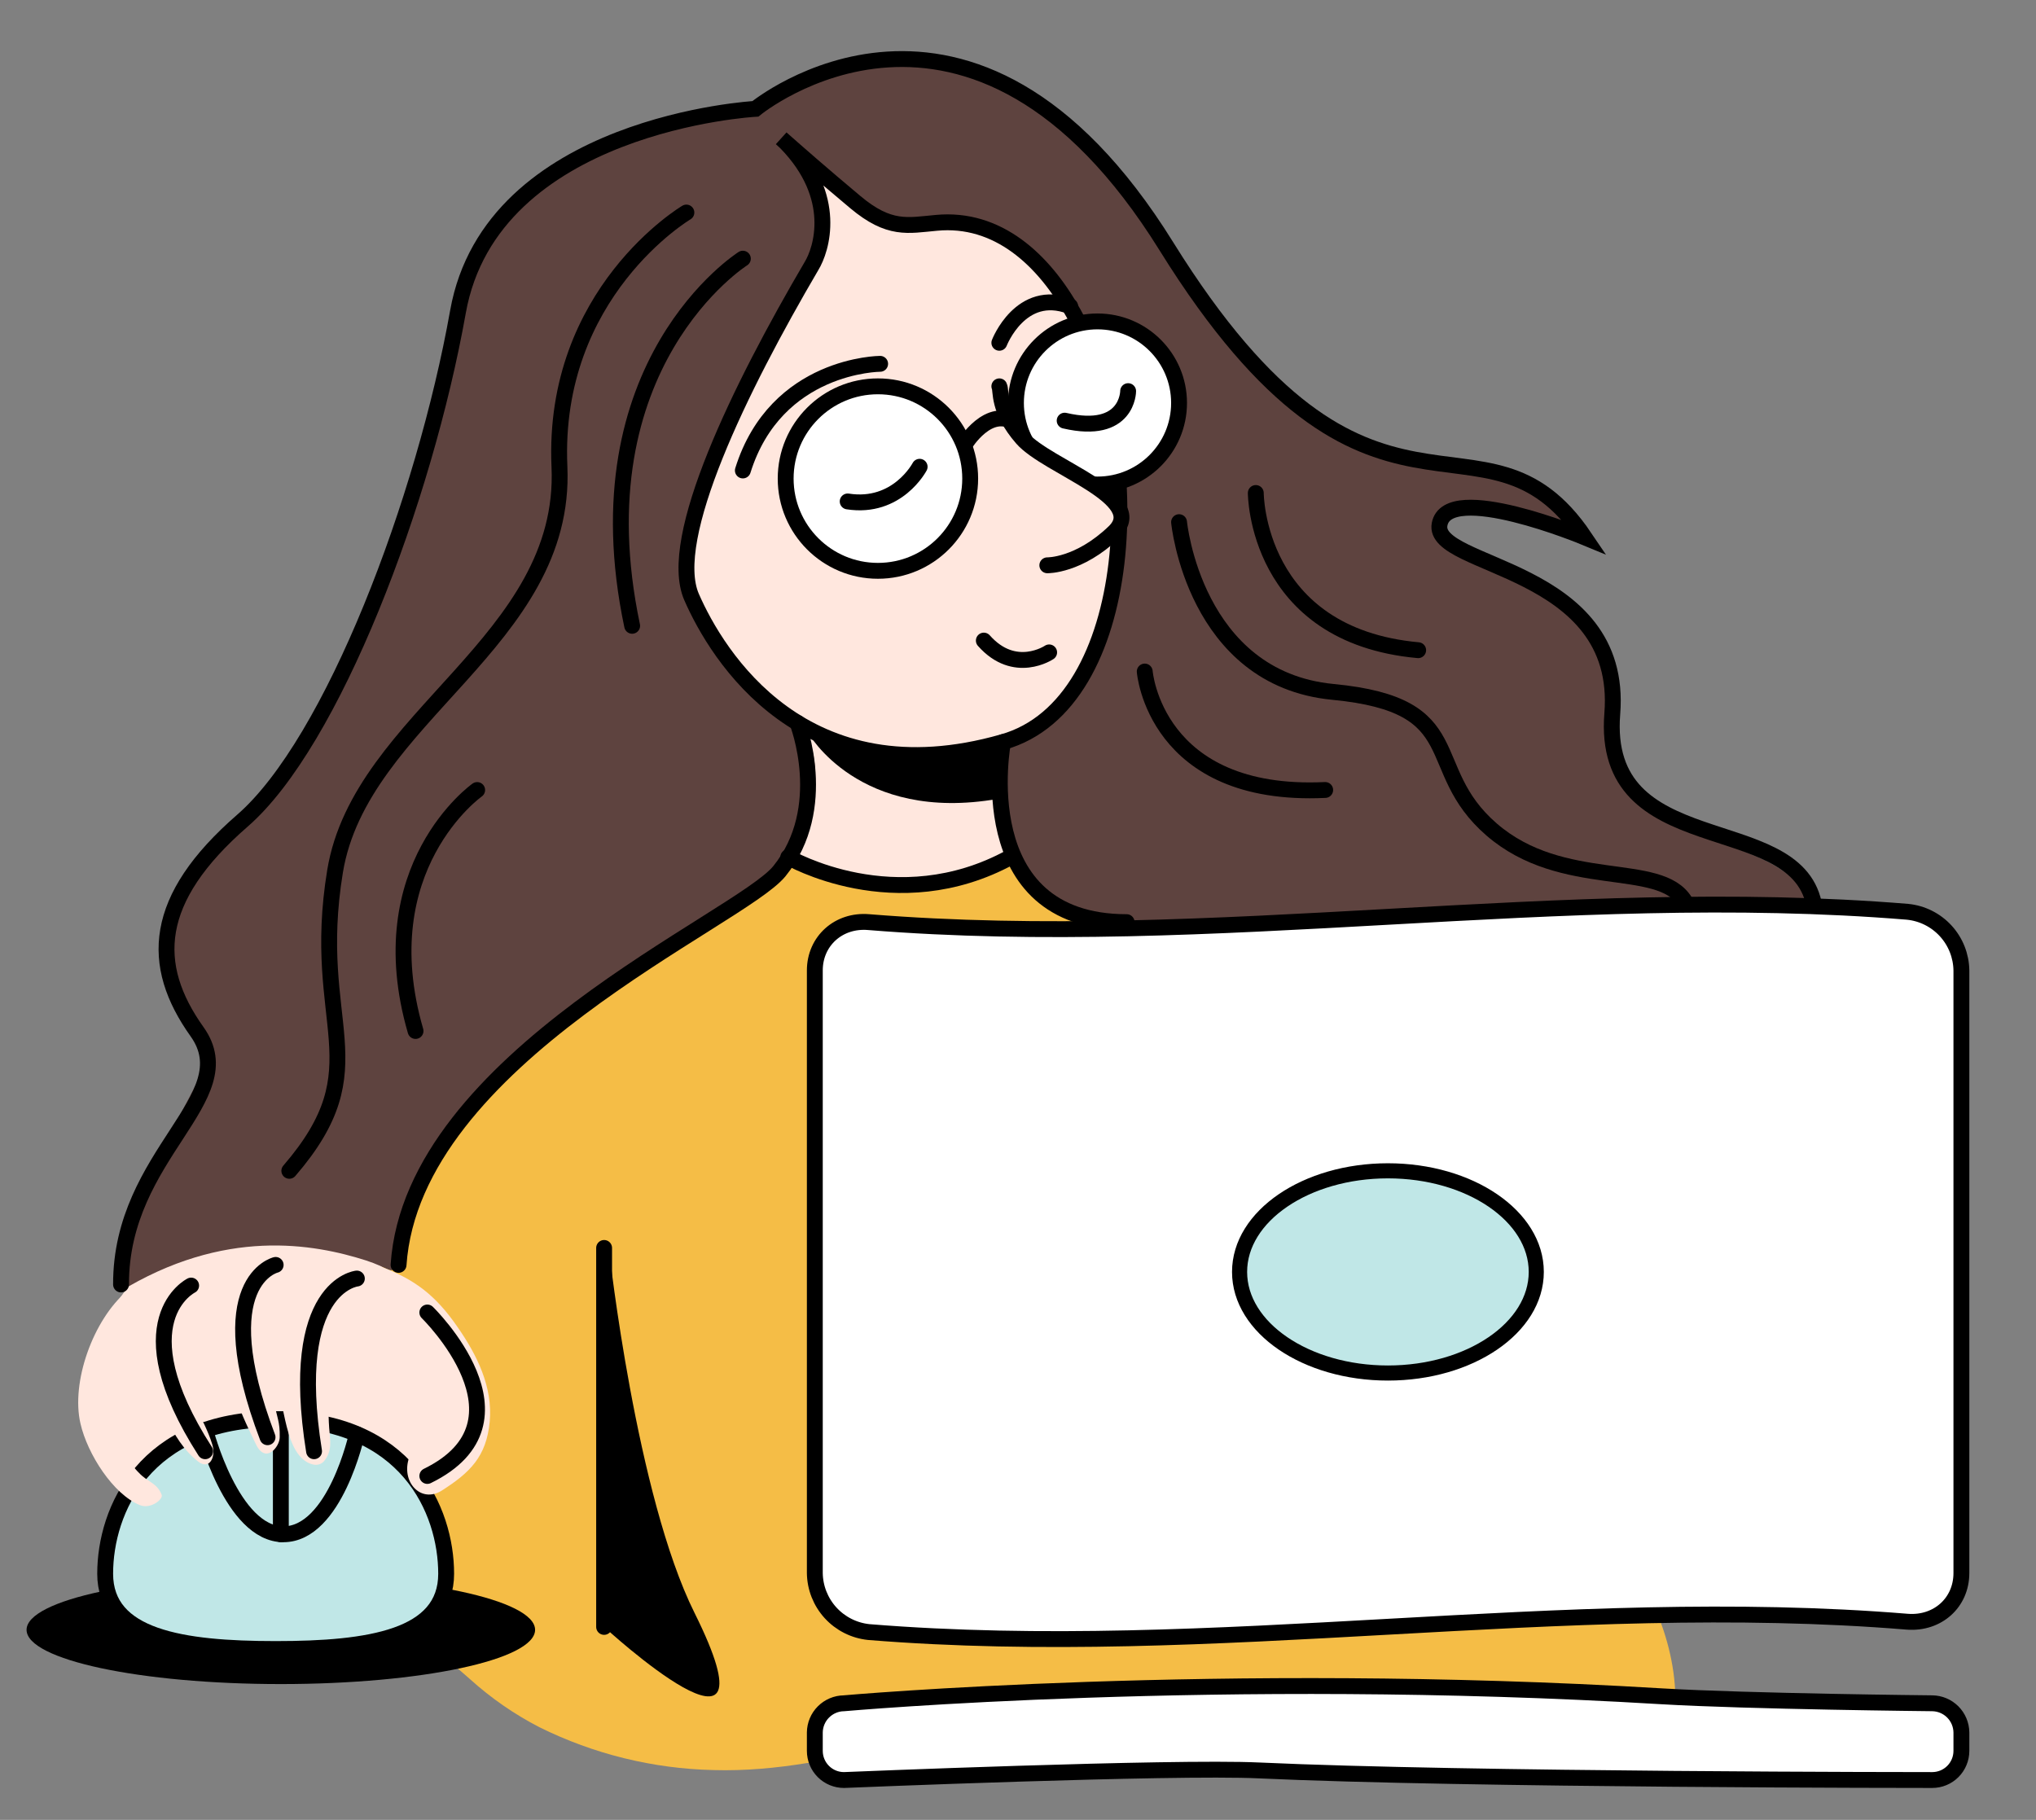 <svg xmlns="http://www.w3.org/2000/svg" width="462" height="413" viewBox="0 0 462 413" fill="none"><rect x="0" y="0" width="462" height="413" fill="#808080" stroke="none"/><mask id="mask0_60_4689" style="mask-type:luminance" maskUnits="userSpaceOnUse" x="0" y="0" width="462" height="413"><path d="M461.401 0H0V413H461.401V0Z" fill="white"></path></mask><g mask="url(#mask0_60_4689)"><path d="M44.215 290.408H43.545C43.786 290.022 44.104 289.69 44.479 289.43C44.853 289.172 45.276 288.992 45.722 288.901C50.579 287.394 55.855 289.152 60.879 288.817H61.13C61.144 288.797 61.154 288.772 61.157 288.747C61.16 288.721 61.158 288.695 61.15 288.672C61.142 288.647 61.128 288.625 61.11 288.606C61.092 288.589 61.071 288.575 61.046 288.566" stroke="white" stroke-width="3.601" stroke-miterlimit="10" stroke-linecap="round"></path><path d="M48.65 285.633C50.158 283.791 52.67 283.037 55.014 283.037C57.379 283.174 59.729 283.482 62.049 283.958C64.728 284.461 67.575 284.712 69.669 286.387" stroke="white" stroke-width="3.601" stroke-miterlimit="10" stroke-linecap="round"></path><path d="M36.675 288.888C36.267 288.665 35.941 288.317 35.745 287.895C35.55 287.473 35.493 286.999 35.586 286.544C35.744 285.606 36.217 284.749 36.926 284.115C41.197 279.342 47.98 277.751 54.344 277.416C49.328 278.855 44.429 280.675 39.69 282.859C37.5 283.753 35.487 285.029 33.744 286.627" stroke="white" stroke-width="3.601" stroke-miterlimit="10" stroke-linecap="round"></path><path d="M60.542 284.879C60.626 284.711 60.291 284.795 60.375 284.962C60.459 285.13 60.626 285.13 60.794 285.046C66.237 284.711 71.596 286.386 76.871 288.061C75.713 288.141 74.549 287.982 73.454 287.594C72.359 287.204 71.356 286.594 70.507 285.8L70.172 285.381C70.089 284.962 70.424 284.627 70.758 284.376C71.094 284.125 73.689 284.125 75.029 284.711C76.67 285.379 78.03 286.591 78.881 288.144" stroke="white" stroke-width="3.601" stroke-miterlimit="10" stroke-linecap="round"></path><path d="M112.879 313.771C112.879 333.366 92.446 349.192 67.241 349.192C42.035 349.192 21.52 333.366 21.52 313.771C21.52 294.176 37.179 276.172 67.241 278.349C92.363 280.191 112.879 294.176 112.879 313.771Z" fill="#FFE7DE"></path><path d="M362.005 345.59C357.339 340.987 351.896 337.244 345.927 334.536C340.484 332.108 333.031 329.344 327.253 331.857C324.908 332.861 325.16 336.127 326.5 337.718C329.682 341.403 335.878 343.245 339.981 346.008C344.451 348.944 348.435 352.561 351.789 356.727C352.877 358.15 353.882 359.658 354.887 361.249C349.753 361.585 344.6 361.501 339.479 360.998L337.888 360.663C335.458 360.142 333.076 359.413 330.77 358.485C329.43 357.899 328.007 357.229 326.667 356.476L325.411 355.806C325.126 355.515 324.784 355.287 324.406 355.136C324.992 353.294 324.071 350.865 322.061 350.614C318.377 350.028 314.776 352.289 314.692 356.476C314.696 357.437 314.925 358.383 315.362 359.239C309.082 359.574 302.801 361.165 298.698 366.273C298.608 366.499 298.465 366.7 298.28 366.859C297.069 367.768 296.163 369.024 295.684 370.46H291.245C283.374 369.455 275.754 367.613 267.882 366.441C265.454 365.352 263.193 367.362 262.691 369.623C257.102 369.008 251.481 368.728 245.859 368.785H243.766C236.564 368.283 229.362 367.613 222.161 366.776C221.49 366.697 220.812 366.823 220.214 367.137C219.616 367.451 219.127 367.938 218.811 368.534H218.393C218.535 367.615 218.507 366.678 218.309 365.771C222.161 363.761 224.506 358.318 220.57 354.047C210.186 342.743 199.635 331.689 188.833 320.719C190.811 318.147 192.339 315.259 193.355 312.178C193.687 311.31 193.842 310.385 193.81 309.456C193.779 308.528 193.562 307.615 193.171 306.772C192.781 305.928 192.226 305.172 191.538 304.548C190.85 303.923 190.045 303.442 189.168 303.134C189.156 302.491 189.184 301.848 189.252 301.208C190.093 300.264 190.704 299.137 191.039 297.917C191.373 296.696 191.42 295.416 191.178 294.174L190.675 291.578C193.013 291.164 195.091 289.839 196.453 287.894C201.729 279.938 196.788 267.378 194.276 259.171C193.941 258.166 193.606 257.245 193.355 256.24C193.104 255.235 193.438 255.738 193.522 255.487L193.773 253.309V252.975C194.177 249.514 193.863 246.008 192.852 242.675L192.601 242.088C191.872 238.588 190.807 235.167 189.419 231.872C190.831 230.986 191.873 229.617 192.35 228.02C193.552 227.658 194.627 226.961 195.448 226.011C199.803 221.238 199.468 215.46 197.29 209.849C200.724 211.356 203.99 213.282 207.59 214.287C211.191 215.292 214.792 212.947 215.546 209.682L218.811 210.77C220.113 211.256 221.55 211.227 222.831 210.686L223.919 211.189C225.008 213.869 225.929 216.548 228.106 218.725C228.864 219.498 229.875 219.974 230.953 220.065C233.131 222.745 235.559 225.257 238.657 226.764C241.756 228.272 243.766 230.198 246.278 227.685C246.577 227.422 246.832 227.11 247.031 226.764L247.952 226.178C252.391 222.577 246.78 216.799 244.352 213.952C241.923 211.105 246.613 209.933 242.844 206.667C242.509 206.081 233.801 201.643 233.382 201.14C232.126 198.209 229.614 195.865 227.101 193.855C226.715 193.516 226.258 193.267 225.763 193.127C225.269 192.988 224.749 192.961 224.243 193.05C223.736 193.139 223.256 193.34 222.838 193.638C222.42 193.937 222.074 194.326 221.826 194.776C220.958 195.397 220.358 196.325 220.151 197.372C216.619 197.327 213.143 198.254 210.102 200.052L209.768 200.303C207.077 199.061 204.308 197.997 201.477 197.121C197.625 195.781 193.438 194.776 189.503 195.697L188.665 196.032L186.488 193.269C182.971 188.998 177.696 190.757 175.183 194.525C174.049 194.784 172.989 195.299 172.085 196.032C168.401 193.771 163.376 194.274 160.948 197.539L159.273 196.869C157.171 196.266 154.92 196.452 152.947 197.393C150.972 198.334 149.409 199.965 148.554 201.978C146.88 205.746 147.298 210.603 148.471 215.292H148.303L142.86 209.347C138.757 204.825 130.551 209.095 131.555 214.873L131.053 215.795C130.958 216.026 130.846 216.25 130.718 216.464C130.531 216.654 130.389 216.883 130.299 217.134C125.359 214.455 120.167 213.534 116.231 218.39C114.941 220.079 114.209 222.128 114.138 224.252L113.97 224.085C108.779 219.06 100.237 225.508 103.922 231.872C105.01 233.882 106.183 235.808 107.355 237.734C103.001 236.143 98.73 236.562 96.301 242.256C95.129 245.103 95.548 247.95 96.636 250.63C93.036 251.551 90.691 255.738 91.696 259.674C90.668 262.051 90.462 264.703 91.11 267.21C87.509 266.54 84.159 270.56 84.913 274.077L84.243 274.328C81.815 275.249 80.81 277.091 81.145 279.687C81.48 282.283 84.159 284.712 85.667 286.303C87.174 287.894 89.853 290.992 92.115 293.253C96.301 297.607 100.405 302.045 104.34 306.735C106.183 308.996 105.513 311.257 107.187 313.685C107.104 315.862 109.448 318.123 109.448 320.301C109.365 320.803 109.365 321.389 109.281 321.892L108.946 322.31C106.538 325.609 104.329 329.048 102.331 332.61C101.573 332.583 100.815 332.639 100.07 332.778C96.134 333.364 95.464 338.472 97.39 341.486C99.316 344.501 98.562 345.422 99.567 347.264C100.572 349.107 100.572 352.54 101.158 355.22C101.744 357.899 101.828 359.323 102.163 361.333C101.596 361.882 101.142 362.536 100.823 363.259C99.735 365.603 99.4 365.854 97.139 367.194C92.449 369.874 102.917 377.662 106.685 381.095C111.442 385.386 116.734 389.045 122.428 391.981C134.705 398.069 148.169 401.385 161.869 401.695C190.675 402.532 217.304 389.385 245.859 387.962C249.209 387.71 252.642 387.71 255.991 387.71C262.523 388.631 269.138 389.385 275.754 390.139C285.264 392.056 294.942 393.009 304.644 392.986C306.228 392.971 307.757 392.401 308.965 391.376C310.174 390.351 310.985 388.936 311.259 387.375C318.209 388.045 325.16 388.799 332.194 388.129L333.366 387.962C338.968 388.367 344.591 388.394 350.198 388.045C351.655 388.017 353.108 387.905 354.552 387.71C356.813 387.543 358.99 387.292 361.251 386.957C361.96 386.874 362.644 386.646 363.261 386.287H363.931C364.349 387.208 364.852 388.129 365.354 389.05C369.29 395.665 380.26 392.986 380.176 385.031C379.841 370.376 372.472 355.471 362.005 345.59Z" fill="#F5BD46"></path><path d="M226.85 189.417C226.454 188.304 226.173 187.154 226.013 185.983C227.185 183.387 226.515 180.289 225.846 177.777C226.556 177.083 227.075 176.218 227.353 175.265C227.515 174.802 227.585 174.313 227.556 173.824C227.527 173.335 227.401 172.857 227.185 172.418C227.353 172.25 227.437 172.166 227.102 172.334C227.337 172.179 227.53 171.967 227.661 171.718C227.793 171.47 227.859 171.192 227.855 170.91C227.857 170.272 227.615 169.658 227.18 169.19C226.744 168.724 226.148 168.441 225.511 168.398C224.94 168.35 224.365 168.432 223.829 168.634C223.293 168.837 222.809 169.157 222.412 169.57C221.966 169.549 221.52 169.621 221.103 169.779C220.685 169.938 220.305 170.18 219.984 170.492C218.56 170.492 217.053 170.073 215.797 170.073C214.541 170.073 211.61 171.58 209.349 171.999C208.577 172.152 207.786 172.18 207.004 172.083C206.423 171.651 205.755 171.352 205.046 171.208C204.337 171.063 203.605 171.076 202.901 171.245L201.478 170.91C198.295 170.24 195.113 169.654 192.015 168.901C191.585 168.747 191.121 168.718 190.675 168.817C189.168 166.137 183.557 165.049 183.055 168.314C182.553 171.58 184.395 176.521 184.06 180.038C183.7 184.046 182.914 188.004 181.715 191.845C181.38 192.85 180.627 193.771 181.045 194.525C181.411 195.193 181.927 195.767 182.552 196.203C183.176 196.638 183.893 196.924 184.646 197.037L190.173 197.874C192.648 199.062 195.391 199.582 198.128 199.381C199.821 199.633 201.543 199.633 203.236 199.381H203.822C205.072 199.548 206.34 199.548 207.59 199.381C208.177 199.298 208.93 200.638 209.433 200.303C212.866 201.14 218.644 199.465 222.161 197.121C222.827 197.398 223.57 197.428 224.255 197.204L228.023 195.948C231.121 194.776 230.2 190.505 226.85 189.417Z" fill="#FFE7DE"></path><path d="M63.725 382.18C95.59 382.18 121.421 376.669 121.421 369.87C121.421 363.071 95.59 357.561 63.725 357.561C31.861 357.561 6.029 363.071 6.029 369.87C6.029 376.669 31.861 382.18 63.725 382.18Z" fill="black"></path><path d="M411.577 204.991C404.459 193.016 390.224 192.932 379.338 186.4C354.467 171.411 374.146 162.367 360.161 141.935C353.211 131.719 322.479 123.931 327.001 117.651C330.434 113.045 356.644 118.739 358.403 121.503C349.778 108.105 338.724 107.77 325.745 105.09C299.953 99.647 288.397 87.84 270.728 65.482C254.985 45.636 243.513 21.937 214.456 14.987C192.265 9.712 175.517 24.45 157.262 28.218C107.186 38.434 108.945 57.778 98.143 93.534C86.587 131.97 84.996 145.871 73.44 162.619C51.416 194.523 23.448 212.778 43.294 229.861C43.294 229.861 49.323 236.811 44.382 246.274C37.181 260.258 26.211 279.016 26.965 293.251C50.914 278.513 71.263 282.281 83.07 286.05C92.7 289.148 86.67 292.246 94.374 270.977C98.143 260.593 108.61 249.288 117.235 240.915C133.145 225.172 182.97 204.572 184.896 179.031C186.571 156.924 167.646 156.087 162.287 136.241C150.479 92.529 195.531 80.89 185.398 45.803C192.265 45.468 237.903 87.338 235.893 62.718C252.473 76.954 248.37 114.888 244.434 132.64C240.499 150.393 220.318 157.259 227.017 183.972C238.405 229.359 289.318 209.345 313.519 208.843C335.71 208.424 358.068 206.917 380.008 207.67C381.599 207.754 420.537 211.773 411.577 204.991Z" fill="#5E433F"></path><path d="M432.845 368.032C354.298 361.584 275.667 376.741 197.12 370.377C193.795 370.029 190.714 368.472 188.46 366.003C186.207 363.533 184.938 360.322 184.895 356.979V220.233C184.895 213.534 190.338 208.677 197.12 209.264C275.667 215.628 354.298 200.471 432.845 206.919C436.163 207.248 439.244 208.787 441.499 211.243C443.754 213.699 445.026 216.9 445.071 220.233V356.979C445.071 363.762 439.628 368.535 432.845 368.032Z" fill="white"></path><path d="M432.845 368.032C354.298 361.584 275.667 376.741 197.12 370.377C193.795 370.029 190.714 368.472 188.46 366.003C186.207 363.533 184.938 360.322 184.895 356.979V220.233C184.895 213.534 190.338 208.677 197.12 209.264C275.667 215.628 354.298 200.471 432.845 206.919C436.163 207.248 439.244 208.787 441.499 211.243C443.754 213.699 445.026 216.9 445.071 220.233V356.979C445.071 363.762 439.628 368.535 432.845 368.032Z" stroke="black" stroke-width="3.601" stroke-miterlimit="10" stroke-linecap="round"></path><path d="M438.456 403.957C438.456 403.957 332.777 403.957 285.716 401.78C265.954 400.859 191.51 403.957 191.51 403.957C189.756 403.957 188.072 403.26 186.832 402.019C185.591 400.779 184.895 399.096 184.895 397.342V393.155C184.916 391.407 185.621 389.736 186.857 388.501C188.093 387.265 189.762 386.561 191.51 386.539C191.51 386.539 277.007 378.919 376.908 384.948C396.754 386.121 438.456 386.539 438.456 386.539C440.203 386.561 441.874 387.265 443.11 388.501C444.345 389.736 445.049 391.407 445.071 393.155V397.342C445.071 399.096 444.374 400.779 443.133 402.019C441.893 403.26 440.21 403.957 438.456 403.957Z" fill="white" stroke="black" stroke-width="3.601" stroke-miterlimit="10" stroke-linecap="round"></path><path d="M314.942 311.592C333.534 311.592 348.605 301.32 348.605 288.648C348.605 275.975 333.534 265.703 314.942 265.703C296.351 265.703 281.279 275.975 281.279 288.648C281.279 301.32 296.351 311.592 314.942 311.592Z" fill="#C0E7E7" stroke="black" stroke-width="3.425" stroke-miterlimit="10" stroke-linecap="round"></path><path d="M212.446 50.575C226.347 49.235 236.814 58.865 243.597 71.091C260.428 101.32 258.084 159.77 227.603 168.395C182.468 181.291 162.705 148.717 156.927 135.486C151.149 122.255 167.981 87.922 184.142 60.372C186.403 56.688 190.339 44.713 178.364 32.403L177.276 31.398C180.877 34.581 186.403 39.437 194.107 45.885C201.811 52.333 205.998 51.161 212.446 50.575Z" fill="#FFE7DE" stroke="black" stroke-width="3.601" stroke-miterlimit="10" stroke-linecap="round"></path><path d="M199.216 129.543C210.778 129.543 220.151 120.17 220.151 108.609C220.151 97.047 210.778 87.674 199.216 87.674C187.654 87.674 178.281 97.047 178.281 108.609C178.281 120.17 187.654 129.543 199.216 129.543Z" fill="white" stroke="black" stroke-width="3.601" stroke-miterlimit="10" stroke-linecap="round"></path><path d="M249.039 109.954C259.261 109.954 267.546 101.668 267.546 91.448C267.546 81.227 259.261 72.941 249.039 72.941C238.819 72.941 230.533 81.227 230.533 91.448C230.533 101.668 238.819 109.954 249.039 109.954Z" fill="white" stroke="black" stroke-width="3.601" stroke-miterlimit="10" stroke-linecap="round"></path><path d="M238.068 148.053C238.068 148.053 230.28 153.328 223.246 145.373" stroke="black" stroke-width="3.601" stroke-miterlimit="10" stroke-linecap="round"></path><path d="M27.465 291.495C27.381 261.768 55.517 249.291 44.715 234.134C33.913 218.977 34.583 203.988 55.015 186.236C75.447 168.483 96.298 113.55 103.919 70.76C111.539 27.969 171.412 24.703 171.412 24.703C171.412 24.703 220.316 -15.575 264.697 55.938C311.34 130.968 336.545 87.842 359.573 121.924C359.573 121.924 328.506 109.028 326.664 118.993C324.822 128.958 368.533 128.372 365.854 161.951C363.174 195.531 407.053 183.807 411.575 204.993" stroke="black" stroke-width="3.601" stroke-miterlimit="10" stroke-linecap="round"></path><path d="M208.681 105.926C208.681 105.926 203.656 115.556 192.352 113.797" stroke="black" stroke-width="3.601" stroke-miterlimit="10" stroke-linecap="round"></path><path d="M255.991 88.764C255.991 88.764 255.991 98.812 241.588 95.463" stroke="black" stroke-width="3.601" stroke-miterlimit="10" stroke-linecap="round"></path><path d="M226.766 87.674C227.268 88.595 226.263 92.949 231.957 99.481C237.652 106.013 260.847 113.047 252.808 120.751C244.769 128.455 237.652 128.287 237.652 128.287" fill="#FFE7DE"></path><path d="M226.766 87.674C227.268 88.595 226.263 92.949 231.957 99.481C237.652 106.013 260.847 113.047 252.808 120.751C244.769 128.455 237.652 128.287 237.652 128.287" stroke="black" stroke-width="3.601" stroke-miterlimit="10" stroke-linecap="round"></path><path d="M218.895 100.906C218.895 100.906 224.421 91.778 230.618 96.132" stroke="black" stroke-width="3.601" stroke-miterlimit="10" stroke-linecap="round"></path><path d="M101.24 357.143C101.24 371.546 83.906 374.226 62.553 374.226C41.199 374.226 23.865 371.546 23.865 357.143C23.865 342.74 32.825 322.057 62.553 322.057C92.28 322.057 101.24 342.74 101.24 357.143Z" fill="#C0E7E7" stroke="black" stroke-width="3.601" stroke-miterlimit="10" stroke-linecap="round"></path><path d="M46.559 324.488C46.559 324.488 52.588 348.186 64.311 348.186C76.035 348.186 80.975 325.493 80.975 325.493" stroke="black" stroke-width="3.601" stroke-miterlimit="10" stroke-linecap="round"></path><path d="M63.727 322.057V348.183" stroke="black" stroke-width="3.601" stroke-miterlimit="10" stroke-linecap="round"></path><path d="M42.708 310.162C43.063 307.1 44.093 304.154 45.723 301.537C47.398 298.857 49.826 296.596 50.496 293.414C51.166 290.232 49.072 286.38 45.472 286.799C39.191 287.553 35.088 293.079 32.911 299.192C30.483 297.601 31.236 290.902 28.808 292.996C21.104 299.527 16.079 313.679 18.257 323.058C19.848 330.008 25.709 339.136 31.739 341.564C34.167 342.569 37.098 340.224 36.679 339.219C35.674 336.54 33.413 336.289 31.571 334.279C30.364 333.117 29.401 331.727 28.74 330.188C28.078 328.649 27.732 326.994 27.719 325.319C27.719 321.132 31.404 312.591 33.413 308.739C35.842 317.364 38.521 326.659 44.969 331.683C47.565 333.693 49.072 330.594 48.151 327.747C46.225 321.467 42.038 317.112 42.708 310.162Z" fill="#FFE7DE"></path><path d="M61.044 307.907C60.956 304.473 61.293 301.041 62.049 297.691C62.803 294.425 64.143 292.416 65.901 289.652C66.204 289.114 66.379 288.514 66.418 287.898C66.456 287.282 66.354 286.665 66.121 286.094C65.888 285.522 65.528 285.011 65.07 284.598C64.611 284.184 64.066 283.88 63.473 283.707C52.754 281.278 51.833 295.765 51.414 303.134C50.828 311.927 53.759 318.961 58.114 327.837C60.291 332.275 63.473 328.339 63.473 326.162C63.556 322.562 62.803 321.724 62.217 318.123C61.574 314.751 61.182 311.337 61.044 307.907Z" fill="#FFE7DE"></path><path d="M103.921 301.295C98.729 293.675 93.872 290.409 87.173 287.729C84.996 286.808 85.666 288.65 84.409 290.074C83.722 288.918 82.69 288.007 81.459 287.466C80.228 286.925 78.859 286.783 77.543 287.059C73.021 288.148 69.755 289.99 67.578 294.177C65.473 298.513 64.167 303.194 63.726 307.994C63.263 312.817 63.603 317.684 64.731 322.397C65.568 325.998 66.992 331.441 71.095 332.362C71.51 332.458 71.944 332.448 72.355 332.33C72.764 332.214 73.138 331.994 73.44 331.692C75.45 329.348 74.947 327.003 74.696 324.072C74.445 320.527 74.528 316.966 74.947 313.437C75.418 309.878 76.232 306.373 77.375 302.97C78.799 299.285 78.966 300.123 82.316 298.448C83.247 298.009 84.032 297.312 84.577 296.438C88.178 302.467 92.7 307.827 96.719 313.521C97.473 314.693 98.561 315.949 98.98 317.205C99.399 318.461 98.813 320.89 97.64 322.983C94.709 328.175 94.877 325.077 92.867 330.687C90.857 336.298 95.547 341.322 100.32 338.224C106.6 334.204 110.369 330.604 111.122 322.648C111.876 314.693 108.108 307.324 103.921 301.295Z" fill="#FFE7DE"></path><path d="M96.967 297.855C96.967 297.855 122.34 322.558 96.967 334.952" stroke="black" stroke-width="3.601" stroke-miterlimit="10" stroke-linecap="round"></path><path d="M43.373 291.744C43.373 291.744 27.463 299.616 46.555 329.343" stroke="black" stroke-width="3.601" stroke-miterlimit="10" stroke-linecap="round"></path><path d="M62.551 287.057C62.551 287.057 47.227 290.657 60.709 326.163" stroke="black" stroke-width="3.601" stroke-miterlimit="10" stroke-linecap="round"></path><path d="M80.978 290.152C80.978 290.152 65.235 291.743 71.264 329.342" stroke="black" stroke-width="3.601" stroke-miterlimit="10" stroke-linecap="round"></path><path d="M180.961 164.037C180.961 164.037 188.498 183.297 176.858 197.7C167.898 208.754 93.621 239.988 90.439 287.049" stroke="black" stroke-width="3.601" stroke-miterlimit="10" stroke-linecap="round"></path><path d="M227.602 168.404C227.602 168.404 219.73 209.269 255.654 209.269" stroke="black" stroke-width="3.601" stroke-miterlimit="10" stroke-linecap="round"></path><path d="M178.867 194.527C178.867 194.527 203.235 208.763 229.278 194.527" stroke="black" stroke-width="3.601" stroke-miterlimit="10" stroke-linecap="round"></path><path d="M137.082 283.207V369.207" stroke="black" stroke-width="3.601" stroke-miterlimit="10" stroke-linecap="round"></path><path d="M199.717 82.566C199.717 82.566 176.103 82.65 168.566 106.767" stroke="black" stroke-width="3.601" stroke-miterlimit="10" stroke-linecap="round"></path><path d="M226.766 77.791C226.766 77.791 231.622 65.23 242.843 69.501" stroke="black" stroke-width="3.601" stroke-miterlimit="10" stroke-linecap="round"></path><path d="M155.753 48.234C155.753 48.234 125.189 66.322 126.947 105.93C128.706 145.539 81.812 162.622 76.034 197.708C70.256 232.795 86.25 241.839 65.65 265.704" stroke="black" stroke-width="3.601" stroke-miterlimit="10" stroke-linecap="round"></path><path d="M267.547 118.498C267.547 118.498 270.98 154.003 302.466 157.018C333.952 160.033 322.312 174.268 338.474 188.252C354.635 202.237 376.575 195.119 382.353 204.582" stroke="black" stroke-width="3.601" stroke-miterlimit="10" stroke-linecap="round"></path><path d="M138.254 284.045C138.254 284.045 144.367 339.48 157.598 366.025C177.863 406.722 137.082 369.207 137.082 369.207L138.254 284.045Z" fill="black"></path><path d="M183.393 166.305C183.393 166.305 194.781 186.821 226.434 181.294L226.853 170.24C226.853 170.24 200.392 174.344 183.393 166.305Z" fill="black"></path><path d="M168.566 58.701C168.566 58.701 130.883 82.483 143.444 142.021" stroke="black" stroke-width="3.601" stroke-miterlimit="10" stroke-linecap="round"></path><path d="M108.277 179.287C108.277 179.287 83.49 196.789 94.293 233.969" stroke="black" stroke-width="3.601" stroke-miterlimit="10" stroke-linecap="round"></path><path d="M284.959 111.881C284.959 111.881 284.959 144.204 321.804 147.554" stroke="black" stroke-width="3.601" stroke-miterlimit="10" stroke-linecap="round"></path><path d="M259.758 152.396C259.758 152.396 262.019 181.119 300.706 179.277" stroke="black" stroke-width="3.601" stroke-miterlimit="10" stroke-linecap="round"></path></g></svg>